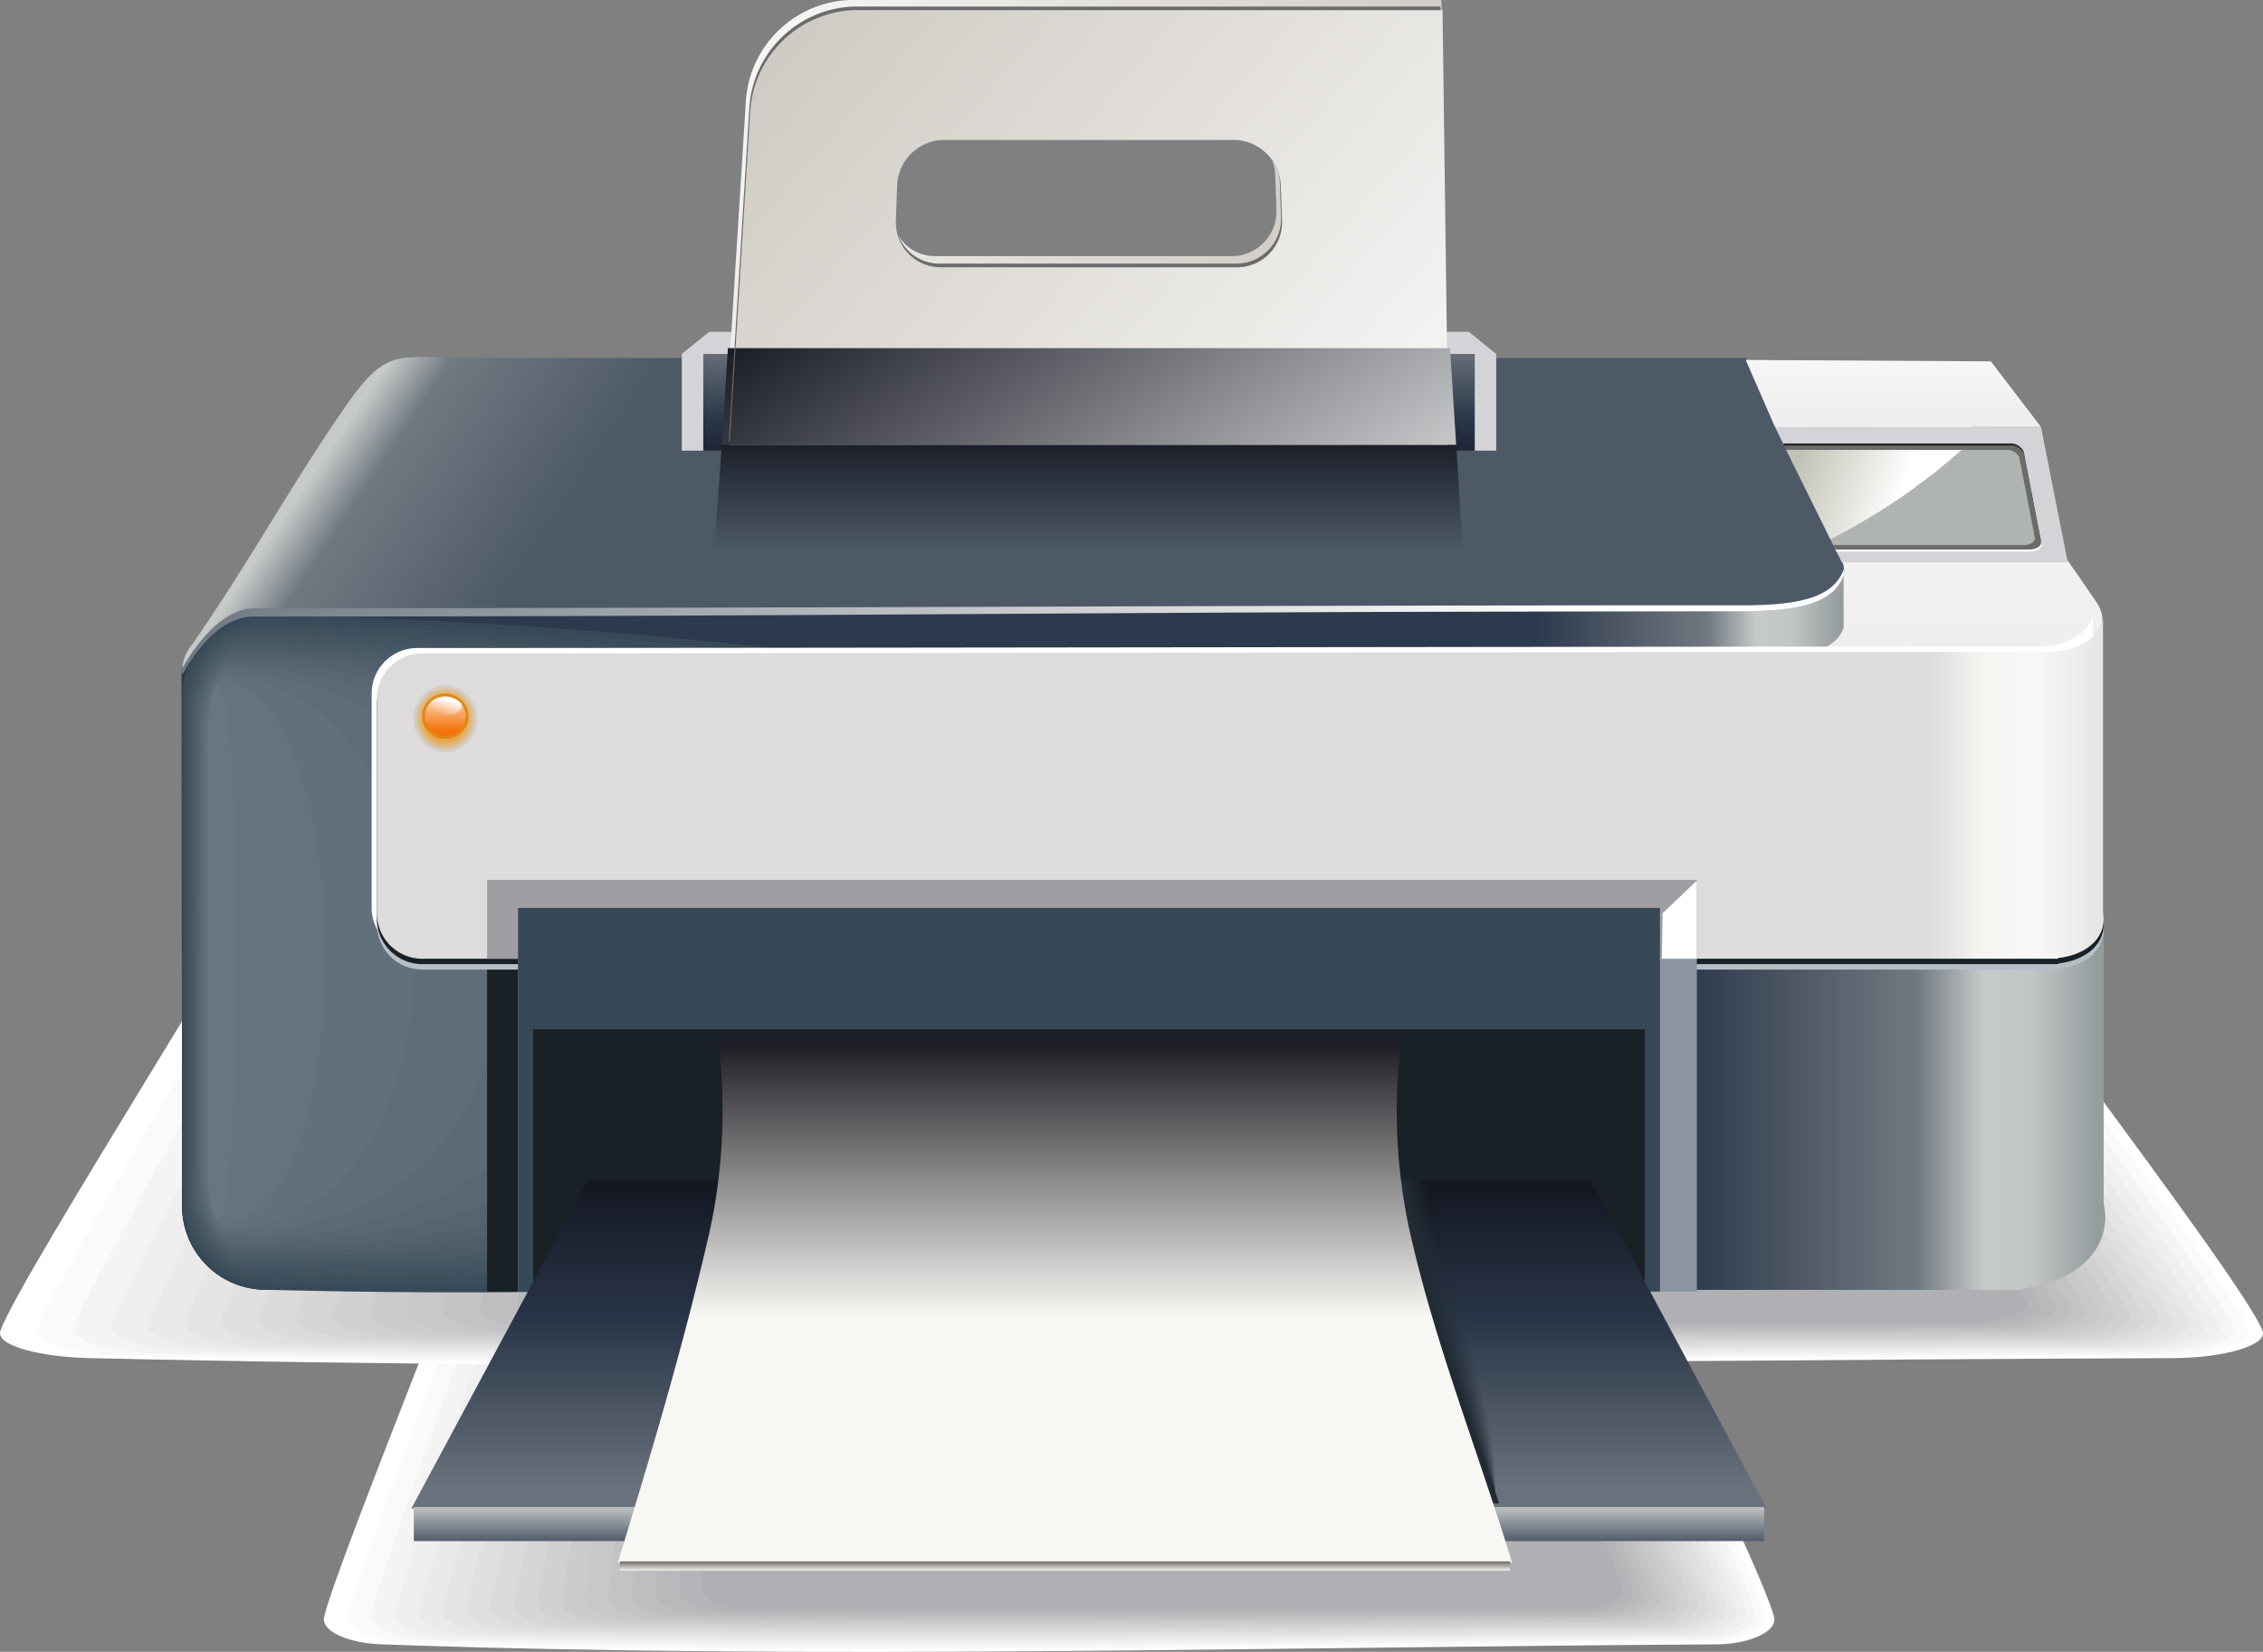 <svg id="Layer_1" data-name="Layer 1" xmlns="http://www.w3.org/2000/svg" xmlns:xlink="http://www.w3.org/1999/xlink" viewBox="0 0 156.844 114.484">
  <rect x="0" y="0" width="156.844" height="114.484" fill="#808080" stroke="none"/>
  <defs>
    <style>
      .cls-1, .cls-43 {
        fill: #fff;
      }

      .cls-1, .cls-10, .cls-100, .cls-11, .cls-12, .cls-13, .cls-14, .cls-15, .cls-16, .cls-17, .cls-18, .cls-19, .cls-2, .cls-20, .cls-21, .cls-22, .cls-23, .cls-24, .cls-25, .cls-26, .cls-27, .cls-28, .cls-29, .cls-3, .cls-30, .cls-31, .cls-32, .cls-33, .cls-34, .cls-35, .cls-36, .cls-37, .cls-38, .cls-39, .cls-4, .cls-40, .cls-41, .cls-44, .cls-47, .cls-49, .cls-5, .cls-50, .cls-51, .cls-52, .cls-53, .cls-54, .cls-55, .cls-56, .cls-57, .cls-58, .cls-59, .cls-6, .cls-60, .cls-61, .cls-62, .cls-63, .cls-64, .cls-65, .cls-66, .cls-68, .cls-7, .cls-70, .cls-71, .cls-72, .cls-73, .cls-74, .cls-75, .cls-8, .cls-9, .cls-93, .cls-94, .cls-95, .cls-96 {
        fill-rule: evenodd;
      }

      .cls-2 {
        fill: #fafafa;
      }

      .cls-3 {
        fill: #f5f4f4;
      }

      .cls-4 {
        fill: #f0efef;
      }

      .cls-5 {
        fill: #ebeaea;
      }

      .cls-6 {
        fill: #e5e5e5;
      }

      .cls-7 {
        fill: #e0e0e0;
      }

      .cls-8 {
        fill: #dbdbdb;
      }

      .cls-9 {
        fill: #d6d6d6;
      }

      .cls-10 {
        fill: #d1d1d2;
      }

      .cls-11 {
        fill: #cccccd;
      }

      .cls-12 {
        fill: #c8c7c9;
      }

      .cls-13 {
        fill: #c3c3c4;
      }

      .cls-14 {
        fill: #bebec0;
      }

      .cls-15 {
        fill: #b9b9bc;
      }

      .cls-16 {
        fill: #b4b5b8;
      }

      .cls-17 {
        fill: #b0b0b4;
      }

      .cls-18 {
        fill: url(#GradientFill_1);
      }

      .cls-19 {
        fill: url(#GradientFill_16);
      }

      .cls-20 {
        fill: url(#GradientFill_16-3);
      }

      .cls-21, .cls-45 {
        fill: #374957;
      }

      .cls-22 {
        fill: #3a4c59;
      }

      .cls-23 {
        fill: #3d4e5c;
      }

      .cls-24 {
        fill: #40515e;
      }

      .cls-25 {
        fill: #435361;
      }

      .cls-26 {
        fill: #455663;
      }

      .cls-27 {
        fill: #485966;
      }

      .cls-28 {
        fill: #4b5b68;
      }

      .cls-29 {
        fill: #4e5e6b;
      }

      .cls-30 {
        fill: #52616e;
      }

      .cls-31 {
        fill: #556470;
      }

      .cls-32 {
        fill: #586773;
      }

      .cls-33 {
        fill: #5b6a76;
      }

      .cls-34 {
        fill: #5f6d79;
      }

      .cls-35 {
        fill: #62707c;
      }

      .cls-36 {
        fill: #65737f;
      }

      .cls-37 {
        fill: #697682;
      }

      .cls-38 {
        fill: url(#GradientFill_17);
      }

      .cls-39, .cls-46 {
        fill: #192126;
      }

      .cls-40 {
        fill: #b7bec5;
      }

      .cls-41 {
        fill: url(#GradientFill_18);
      }

      .cls-42 {
        fill: #8b95a0;
      }

      .cls-44 {
        fill: #9f9ea3;
      }

      .cls-47 {
        fill: url(#GradientFill_5);
      }

      .cls-48 {
        fill: url(#GradientFill_19);
      }

      .cls-49 {
        fill: url(#GradientFill_5-2);
      }

      .cls-50 {
        fill: url(#linear-gradient);
      }

      .cls-51 {
        fill: url(#linear-gradient-2);
      }

      .cls-52 {
        fill: url(#linear-gradient-3);
      }

      .cls-53 {
        fill: url(#linear-gradient-4);
      }

      .cls-54 {
        fill: url(#linear-gradient-5);
      }

      .cls-55 {
        fill: url(#linear-gradient-6);
      }

      .cls-56 {
        fill: url(#linear-gradient-7);
      }

      .cls-57 {
        fill: url(#linear-gradient-8);
      }

      .cls-58 {
        fill: url(#linear-gradient-9);
      }

      .cls-59 {
        fill: url(#linear-gradient-10);
      }

      .cls-60 {
        fill: url(#linear-gradient-11);
      }

      .cls-61 {
        fill: url(#linear-gradient-12);
      }

      .cls-62 {
        fill: url(#linear-gradient-13);
      }

      .cls-63 {
        fill: url(#linear-gradient-14);
      }

      .cls-64 {
        fill: url(#linear-gradient-15);
      }

      .cls-65 {
        fill: #222b33;
      }

      .cls-66 {
        fill: url(#GradientFill_40);
      }

      .cls-67 {
        fill: url(#GradientFill_41);
      }

      .cls-68, .cls-76 {
        fill: #d4d3d7;
      }

      .cls-69 {
        fill: url(#GradientFill_5-3);
      }

      .cls-70 {
        fill: url(#GradientFill_6);
      }

      .cls-71 {
        fill: url(#GradientFill_6-2);
      }

      .cls-72 {
        fill: url(#GradientFill_42);
      }

      .cls-73 {
        fill: #6b6b6b;
      }

      .cls-74 {
        fill: url(#GradientFill_43);
      }

      .cls-75 {
        fill: url(#GradientFill_1-2);
      }

      .cls-77 {
        fill: #d5d0cd;
      }

      .cls-78 {
        fill: #d6cdc3;
      }

      .cls-79 {
        fill: #d7cab9;
      }

      .cls-80 {
        fill: #d8c8b0;
      }

      .cls-81 {
        fill: #d9c5a6;
      }

      .cls-82 {
        fill: #dac29d;
      }

      .cls-83 {
        fill: #dcbf93;
      }

      .cls-84 {
        fill: #ddbc8a;
      }

      .cls-85 {
        fill: #deb981;
      }

      .cls-86 {
        fill: #e0b778;
      }

      .cls-87 {
        fill: #e1b46f;
      }

      .cls-88 {
        fill: #e2b166;
      }

      .cls-89 {
        fill: #e3ae5d;
      }

      .cls-90 {
        fill: #e4ab54;
      }

      .cls-91 {
        fill: #e6a84b;
      }

      .cls-92 {
        fill: #e7a543;
      }

      .cls-93 {
        fill: #212324;
      }

      .cls-94 {
        fill: #6a6c6a;
      }

      .cls-95 {
        fill: #b0b4b1;
      }

      .cls-96 {
        fill: url(#GradientFill_13);
      }

      .cls-97 {
        fill: #df8613;
      }

      .cls-98 {
        fill: url(#GradientFill_44);
      }

      .cls-99 {
        fill: url(#GradientFill_44-2);
      }

      .cls-100 {
        fill: url(#GradientFill_45);
      }
    </style>
    <linearGradient id="GradientFill_1" data-name="GradientFill 1" x1="79.466" y1="46.355" x2="79.466" y2="13.747" gradientUnits="userSpaceOnUse">
      <stop offset="0" stop-color="#efedee"/>
      <stop offset="1" stop-color="#fff"/>
    </linearGradient>
    <linearGradient id="GradientFill_16" data-name="GradientFill 16" x1="116.961" y1="66.084" x2="145.417" y2="66.084" gradientUnits="userSpaceOnUse">
      <stop offset="0" stop-color="#2d3a4d"/>
      <stop offset="0.56" stop-color="#717881"/>
      <stop offset="0.72" stop-color="#c6cbc9"/>
      <stop offset="0.84" stop-color="#c1c5c4"/>
      <stop offset="1" stop-color="#949c9e"/>
    </linearGradient>
    <linearGradient id="GradientFill_16-3" x1="106.668" y1="53.731" x2="127.575" y2="53.731" xlink:href="#GradientFill_16"/>
    <linearGradient id="GradientFill_17" data-name="GradientFill 17" x1="47.782" y1="22.935" x2="29.245" y2="10.432" gradientUnits="userSpaceOnUse">
      <stop offset="0" stop-color="#4d5967"/>
      <stop offset="0.56" stop-color="#717881"/>
      <stop offset="0.72" stop-color="#c6cbc9"/>
      <stop offset="0.84" stop-color="#c1c5c4"/>
      <stop offset="1" stop-color="#949c9e"/>
    </linearGradient>
    <linearGradient id="GradientFill_18" data-name="GradientFill 18" x1="147.922" y1="54.696" x2="129.877" y2="54.696" gradientUnits="userSpaceOnUse">
      <stop offset="0" stop-color="#dddbdb"/>
      <stop offset="0.37" stop-color="#faf8f6"/>
      <stop offset="0.59" stop-color="#f5f4f1"/>
      <stop offset="0.79" stop-color="#dddbdb"/>
      <stop offset="1" stop-color="#dddbdb"/>
    </linearGradient>
    <linearGradient id="GradientFill_5" data-name="GradientFill 5" x1="75.477" y1="103.078" x2="75.477" y2="81.479" gradientUnits="userSpaceOnUse">
      <stop offset="0" stop-color="#69727c"/>
      <stop offset="0.55" stop-color="#283447"/>
      <stop offset="1" stop-color="#13151f"/>
    </linearGradient>
    <linearGradient id="GradientFill_19" data-name="GradientFill 19" x1="75.477" y1="107.607" x2="75.477" y2="104.28" gradientUnits="userSpaceOnUse">
      <stop offset="0" stop-color="#2d3a4d"/>
      <stop offset="1" stop-color="#c6c9c8"/>
    </linearGradient>
    <linearGradient id="GradientFill_5-2" x1="74.818" y1="102.767" x2="74.818" y2="81.993" xlink:href="#GradientFill_5"/>
    <linearGradient id="linear-gradient" x1="74.751" y1="102.767" x2="74.751" y2="81.993" gradientUnits="userSpaceOnUse">
      <stop offset="0" stop-color="#646c76"/>
      <stop offset="0.55" stop-color="#283446"/>
      <stop offset="1" stop-color="#141720"/>
    </linearGradient>
    <linearGradient id="linear-gradient-2" x1="74.689" y1="102.767" x2="74.689" y2="81.993" gradientUnits="userSpaceOnUse">
      <stop offset="0" stop-color="#5e6771"/>
      <stop offset="0.55" stop-color="#283445"/>
      <stop offset="1" stop-color="#151821"/>
    </linearGradient>
    <linearGradient id="linear-gradient-3" x1="74.633" y1="102.767" x2="74.633" y2="81.993" gradientUnits="userSpaceOnUse">
      <stop offset="0" stop-color="#59626c"/>
      <stop offset="0.55" stop-color="#283444"/>
      <stop offset="1" stop-color="#161922"/>
    </linearGradient>
    <linearGradient id="linear-gradient-4" x1="74.583" y1="102.767" x2="74.583" y2="81.993" gradientUnits="userSpaceOnUse">
      <stop offset="0" stop-color="#545d67"/>
      <stop offset="0.55" stop-color="#283443"/>
      <stop offset="1" stop-color="#171b24"/>
    </linearGradient>
    <linearGradient id="linear-gradient-5" x1="74.539" y1="102.767" x2="74.539" y2="81.993" gradientUnits="userSpaceOnUse">
      <stop offset="0" stop-color="#4f5862"/>
      <stop offset="0.55" stop-color="#283342"/>
      <stop offset="1" stop-color="#181c25"/>
    </linearGradient>
    <linearGradient id="linear-gradient-6" x1="74.497" y1="102.767" x2="74.497" y2="81.993" gradientUnits="userSpaceOnUse">
      <stop offset="0" stop-color="#4a535d"/>
      <stop offset="0.55" stop-color="#273341"/>
      <stop offset="1" stop-color="#191d26"/>
    </linearGradient>
    <linearGradient id="linear-gradient-7" x1="74.454" y1="102.767" x2="74.454" y2="81.993" gradientUnits="userSpaceOnUse">
      <stop offset="0" stop-color="#454f58"/>
      <stop offset="0.55" stop-color="#273240"/>
      <stop offset="1" stop-color="#1a1f27"/>
    </linearGradient>
    <linearGradient id="linear-gradient-8" x1="74.411" y1="102.767" x2="74.411" y2="81.993" gradientUnits="userSpaceOnUse">
      <stop offset="0" stop-color="#414a54"/>
      <stop offset="0.55" stop-color="#26323f"/>
      <stop offset="1" stop-color="#1b2029"/>
    </linearGradient>
    <linearGradient id="linear-gradient-9" x1="74.368" y1="102.767" x2="74.368" y2="81.993" gradientUnits="userSpaceOnUse">
      <stop offset="0" stop-color="#3c464f"/>
      <stop offset="0.55" stop-color="#26313d"/>
      <stop offset="1" stop-color="#1c212a"/>
    </linearGradient>
    <linearGradient id="linear-gradient-10" x1="74.325" y1="102.767" x2="74.325" y2="81.993" gradientUnits="userSpaceOnUse">
      <stop offset="0" stop-color="#38424b"/>
      <stop offset="0.55" stop-color="#26303c"/>
      <stop offset="1" stop-color="#1c232b"/>
    </linearGradient>
    <linearGradient id="linear-gradient-11" x1="74.282" y1="102.767" x2="74.282" y2="81.993" gradientUnits="userSpaceOnUse">
      <stop offset="0" stop-color="#343e47"/>
      <stop offset="0.55" stop-color="#25303a"/>
      <stop offset="1" stop-color="#1d242c"/>
    </linearGradient>
    <linearGradient id="linear-gradient-12" x1="74.24" y1="102.767" x2="74.24" y2="81.993" gradientUnits="userSpaceOnUse">
      <stop offset="0" stop-color="#303a42"/>
      <stop offset="0.55" stop-color="#252f39"/>
      <stop offset="1" stop-color="#1e262e"/>
    </linearGradient>
    <linearGradient id="linear-gradient-13" x1="74.197" y1="102.767" x2="74.197" y2="81.993" gradientUnits="userSpaceOnUse">
      <stop offset="0" stop-color="#2c363e"/>
      <stop offset="0.55" stop-color="#242e38"/>
      <stop offset="1" stop-color="#1f272f"/>
    </linearGradient>
    <linearGradient id="linear-gradient-14" x1="74.154" y1="102.767" x2="74.154" y2="81.993" gradientUnits="userSpaceOnUse">
      <stop offset="0" stop-color="#29323a"/>
      <stop offset="0.55" stop-color="#232d36"/>
      <stop offset="1" stop-color="#202830"/>
    </linearGradient>
    <linearGradient id="linear-gradient-15" x1="74.111" y1="102.767" x2="74.111" y2="81.993" gradientUnits="userSpaceOnUse">
      <stop offset="0" stop-color="#252f37"/>
      <stop offset="0.55" stop-color="#232c34"/>
      <stop offset="1" stop-color="#212a32"/>
    </linearGradient>
    <linearGradient id="GradientFill_40" data-name="GradientFill 40" x1="73.809" y1="97.59" x2="73.809" y2="72.448" gradientUnits="userSpaceOnUse">
      <stop offset="0" stop-color="#f7f7f3"/>
      <stop offset="0.25" stop-color="#f7f7f3"/>
      <stop offset="0.83" stop-color="#535155"/>
      <stop offset="1" stop-color="#1e1f26"/>
    </linearGradient>
    <linearGradient id="GradientFill_41" data-name="GradientFill 41" x1="73.809" y1="108.896" x2="73.809" y2="108.215" gradientUnits="userSpaceOnUse">
      <stop offset="0" stop-color="#f7f7f3"/>
      <stop offset="1" stop-color="#6e6968"/>
    </linearGradient>
    <linearGradient id="GradientFill_5-3" x1="75.477" y1="24.114" x2="75.477" y2="33.508" xlink:href="#GradientFill_5"/>
    <linearGradient id="GradientFill_6" data-name="GradientFill 6" x1="55.496" y1="-1.421" x2="103.884" y2="40.642" gradientUnits="userSpaceOnUse">
      <stop offset="0" stop-color="#cec9c2"/>
      <stop offset="1" stop-color="#fff"/>
    </linearGradient>
    <linearGradient id="GradientFill_6-2" x1="90.282" y1="23.451" x2="44.522" y2="-1.915" xlink:href="#GradientFill_6"/>
    <linearGradient id="GradientFill_42" data-name="GradientFill 42" x1="64.645" y1="12.319" x2="91.777" y2="51.068" gradientUnits="userSpaceOnUse">
      <stop offset="0" stop-color="#13151f"/>
      <stop offset="1" stop-color="#fff"/>
    </linearGradient>
    <linearGradient id="GradientFill_43" data-name="GradientFill 43" x1="10.527" y1="43.074" x2="108.759" y2="43.074" gradientUnits="userSpaceOnUse">
      <stop offset="0" stop-color="#6c757e"/>
      <stop offset="1" stop-color="#fff"/>
    </linearGradient>
    <linearGradient id="GradientFill_1-2" x1="131.225" y1="28.659" x2="131.225" y2="22.044" xlink:href="#GradientFill_1"/>
    <linearGradient id="GradientFill_13" data-name="GradientFill 13" x1="124.586" y1="31.928" x2="131.796" y2="34.411" gradientUnits="userSpaceOnUse">
      <stop offset="0" stop-color="#c1c2b5"/>
      <stop offset="1" stop-color="#fff"/>
    </linearGradient>
    <linearGradient id="GradientFill_44" data-name="GradientFill 44" x1="30.839" y1="50.641" x2="30.896" y2="47.411" gradientUnits="userSpaceOnUse">
      <stop offset="0" stop-color="#f5730c"/>
      <stop offset="1" stop-color="#fff"/>
    </linearGradient>
    <linearGradient id="GradientFill_44-2" x1="30.494" y1="50.222" x2="30.991" y2="48.488" xlink:href="#GradientFill_44"/>
    <linearGradient id="GradientFill_45" data-name="GradientFill 45" x1="75.428" y1="38.161" x2="75.428" y2="29.515" gradientUnits="userSpaceOnUse">
      <stop offset="0" stop-color="#4d5967"/>
      <stop offset="1" stop-color="#13151f"/>
    </linearGradient>
  </defs>
  <title>0e9deb00-0638-45ab-a991-db3519fea541</title>
  <g>
    <g>
      <path class="cls-1" d="M39.973,73.865c29.078,0,34.109.9,63.187,0.9,2.17,0,3.688.864,3.944,1.9,0.937,3.778,14.915,31.618,15.852,35.4,0.256,1.037-1.776,1.888-3.944,1.9-31.371.187-62.519,1.079-92.6,0-2.163-.078-4.178-0.862-3.944-1.9,0.852-3.778,12.707-32.515,13.558-36.293C36.263,74.727,37.8,73.865,39.973,73.865Z"/>
      <path class="cls-2" d="M40.71,74.473c27.261,0,35.062,1.077,62.322,1.077,2.142,0.008,3.643.853,3.9,1.878,0.878,3.542,14.483,30.966,15.371,34.505,0.257,1.025-1.754,1.866-3.9,1.878-29.41.175-62.2,1.011-90.4,0-2.137-.073-4.126-0.851-3.9-1.878,0.8-3.542,11.907-32.04,12.705-35.582C37.034,75.324,38.569,74.465,40.71,74.473Z"/>
      <path class="cls-3" d="M41.447,75.082c25.443,0,36.015,1.256,61.457,1.256,2.114,0.017,3.6.843,3.847,1.854,0.82,3.306,14.05,30.313,14.891,33.614,0.258,1.012-1.732,1.843-3.847,1.854-27.45.163-61.882,0.944-88.2,0-2.11-.068-4.075-0.841-3.847-1.854C26.494,108.5,36.856,80.242,37.6,76.936,37.805,75.922,39.334,75.066,41.447,75.082Z"/>
      <path class="cls-4" d="M42.185,75.69c23.626,0,36.967,1.436,60.593,1.436,2.086,0.025,3.552.832,3.8,1.831,0.761,3.07,13.62,29.661,14.411,32.723,0.258,1-1.71,1.82-3.8,1.831-25.489.152-61.561,0.81-86,0-2.084-.069-4.024-0.83-3.8-1.831,0.692-3.07,10.307-31.089,11-34.159C38.576,76.52,40.1,75.666,42.185,75.69Z"/>
      <path class="cls-5" d="M42.922,76.3c21.809,0,37.92,1.615,59.728,1.615,2.058,0.033,3.507.821,3.75,1.807,0.7,2.834,13.19,29.008,13.93,31.832,0.259,0.987-1.688,1.8-3.75,1.807-23.528.14-61.242,0.725-83.8,0-2.058-.066-3.972-0.82-3.75-1.807,0.639-2.834,9.507-30.614,10.145-33.447C39.347,77.117,40.864,76.266,42.922,76.3Z"/>
      <path class="cls-6" d="M43.659,76.907c19.991,0,38.872,1.795,58.863,1.795,2.03,0.041,3.461.811,3.7,1.784,0.644,2.6,12.762,28.355,13.45,30.941,0.259,0.975-1.667,1.775-3.7,1.784-21.568.128-60.923,0.644-81.6,0-2.031-.063-3.921-0.809-3.7-1.784,0.586-2.6,8.707-30.138,9.292-32.736C40.118,77.715,41.629,76.867,43.659,76.907Z"/>
      <path class="cls-7" d="M44.4,77.516c18.174,0,39.825,1.975,58,1.975,2,0.05,3.416.8,3.653,1.761,0.586,2.361,12.336,27.7,12.97,30.05,0.26,0.962-1.645,1.753-3.654,1.761-19.607.117-60.6,0.566-79.406,0-2-.06-3.87-0.8-3.653-1.761,0.532-2.361,7.907-29.663,8.439-32.024C40.889,78.312,42.394,77.467,44.4,77.516Z"/>
      <path class="cls-8" d="M45.134,78.124c16.356,0,40.777,2.154,57.134,2.154,1.975,0.058,3.371.79,3.6,1.737,0.527,2.125,11.911,27.047,12.489,29.159,0.26,0.95-1.623,1.73-3.605,1.737-17.646.1-60.285,0.491-77.208,0-1.978-.057-3.818-0.788-3.6-1.737,0.479-2.125,7.107-29.188,7.585-31.313C41.66,78.91,43.16,78.067,45.134,78.124Z"/>
      <path class="cls-9" d="M45.871,78.733c14.539,0,41.73,2.334,56.269,2.334,1.947,0.066,3.325.779,3.556,1.714,0.468,1.889,11.487,26.393,12.009,28.268,0.261,0.938-1.6,1.707-3.557,1.714-15.686.093-59.967,0.42-75.009,0-1.952-.054-3.767-0.778-3.556-1.714,0.426-1.889,6.306-28.712,6.732-30.6C42.431,79.507,43.925,78.668,45.871,78.733Z"/>
      <path class="cls-10" d="M46.609,79.341c12.722,0,42.683,2.513,55.4,2.513,1.919,0.074,3.28.769,3.508,1.69,0.41,1.653,11.066,25.738,11.529,27.377,0.261,0.925-1.579,1.685-3.508,1.69-13.725.082-59.649,0.353-72.811,0-1.926-.052-3.715-0.767-3.507-1.69,0.373-1.653,5.506-28.237,5.879-29.89C43.2,80.1,44.69,79.268,46.609,79.341Z"/>
      <path class="cls-11" d="M47.346,79.95c10.9,0,43.635,2.693,54.539,2.693,1.891,0.083,3.234.758,3.459,1.667,0.351,1.417,10.646,25.083,11.048,26.486,0.262,0.913-1.557,1.662-3.46,1.667-11.764.07-59.33,0.289-70.613,0-1.9-.049-3.664-0.756-3.459-1.667,0.319-1.417,4.706-27.762,5.025-29.178C43.973,80.7,45.455,79.868,47.346,79.95Z"/>
      <path class="cls-12" d="M48.084,80.558c9.087,0,44.588,2.872,53.674,2.872,1.863,0.091,3.189.748,3.411,1.644,0.293,1.181,10.228,24.427,10.568,25.595,0.263,0.9-1.536,1.64-3.411,1.644-9.8.058-59.012,0.23-68.414,0-1.873-.046-3.613-0.746-3.41-1.644,0.266-1.181,3.906-27.286,4.172-28.467C44.744,81.3,46.22,80.469,48.084,80.558Z"/>
      <path class="cls-13" d="M48.821,81.167c7.27,0,45.54,3.052,52.81,3.052,1.835,0.1,3.144.737,3.362,1.62,0.234,0.945,9.811,23.77,10.088,24.7,0.263,0.889-1.514,1.617-3.363,1.62-7.843.047-58.694,0.175-66.216,0-1.847-.043-3.561-0.735-3.362-1.62,0.213-.945,3.106-26.811,3.319-27.755C45.515,81.9,46.985,81.069,48.821,81.167Z"/>
      <path class="cls-14" d="M49.558,81.775c5.452,0,46.493,3.232,51.945,3.232,1.807,0.107,3.1.726,3.314,1.6,0.176,0.708,9.4,23.114,9.607,23.813,0.264,0.877-1.492,1.594-3.314,1.6-5.882.035-58.376,0.124-64.018,0-1.821-.04-3.51-0.725-3.313-1.6,0.16-.708,2.306-26.336,2.466-27.044C46.286,82.5,47.751,81.669,49.558,81.775Z"/>
      <path class="cls-15" d="M50.3,82.384c3.635,0,47.446,3.411,51.08,3.411,1.779,0.116,3.053.716,3.265,1.573,0.117,0.472,8.985,22.456,9.127,22.921,0.264,0.865-1.47,1.572-3.266,1.573-3.921.023-58.058,0.078-61.819,0-1.794-.037-3.458-0.714-3.265-1.573,0.106-.472,1.506-25.86,1.612-26.332C47.057,83.093,48.516,82.27,50.3,82.384Z"/>
      <path class="cls-16" d="M51.033,82.992c1.817,0,48.4,3.591,50.215,3.591,1.751,0.124,3.007.705,3.217,1.55,0.059,0.236,8.574,21.8,8.647,22.03,0.265,0.853-1.448,1.549-3.218,1.55-1.961.012-57.74,0.036-59.621,0-1.768-.034-3.407-0.7-3.216-1.55,0.053-.236.706-25.385,0.759-25.621C47.828,83.69,49.281,82.87,51.033,82.992Z"/>
      <path class="cls-17" d="M51.77,83.6l49.351,3.77c1.723,0.132,2.962.695,3.169,1.526l8.166,21.139c0.318,0.822-1.426,1.527-3.169,1.527H51.864c-1.742,0-3.356-.693-3.168-1.527L48.6,85.128C48.6,84.288,50.046,83.47,51.77,83.6Z"/>
    </g>
    <g>
      <path class="cls-1" d="M27.338,54.027c45.368,0,53.219.9,98.587,0.9,3.385,0,5.754.864,6.154,1.9,1.461,3.78,23.27,31.618,24.732,35.4,0.4,1.037-2.771,1.888-6.154,1.9-48.947.185-97.545,1.079-144.473,0-3.375-.078-6.519-0.862-6.155-1.9,1.329-3.78,19.828-32.515,21.155-36.3C21.549,54.889,23.953,54.027,27.338,54.027Z"/>
      <path class="cls-2" d="M28.488,54.636c42.532,0,54.705,1.077,97.238,1.077,3.342,0.008,5.683.853,6.078,1.876,1.37,3.544,22.6,30.969,23.982,34.507,0.4,1.026-2.737,1.866-6.078,1.878-45.888.173-97.048,1.011-141.043,0C5.331,93.9,2.226,93.122,2.586,92.1c1.246-3.544,18.579-32.04,19.824-35.583C22.752,55.487,25.146,54.628,28.488,54.636Z"/>
      <path class="cls-3" d="M29.638,55.244c39.7,0,56.192,1.256,95.889,1.256,3.3,0.016,5.612.843,6,1.853,1.279,3.307,21.924,30.32,23.233,33.615,0.4,1.014-2.7,1.843-6,1.854-42.829.162-96.551,0.944-137.613,0-3.293-.068-6.359-0.841-6-1.854C6.306,88.661,22.475,60.4,23.636,57.1,23.955,56.084,26.34,55.228,29.638,55.244Z"/>
      <path class="cls-4" d="M30.789,55.853c36.861,0,57.678,1.436,94.539,1.436,3.255,0.024,5.542.832,5.927,1.83,1.187,3.071,21.253,29.67,22.484,32.724,0.4,1-2.669,1.82-5.927,1.831-39.769.15-96.054,0.876-134.183,0-3.252-.064-6.279-0.83-5.928-1.831,1.08-3.071,16.082-31.089,17.161-34.16C25.158,56.682,27.534,55.828,30.789,55.853Z"/>
      <path class="cls-5" d="M31.939,56.461c34.026,0,59.164,1.615,93.19,1.615,3.211,0.033,5.471.821,5.851,1.806,1.1,2.835,20.585,29.019,21.734,31.833,0.405,0.992-2.634,1.8-5.851,1.807-36.71.139-95.556,0.726-130.753,0-3.211-.066-6.2-0.819-5.852-1.807,1-2.835,14.834-30.613,15.83-33.448C26.361,57.28,28.728,56.428,31.939,56.461Z"/>
      <path class="cls-6" d="M33.09,57.07c31.19,0,60.651,1.795,91.841,1.795,3.168,0.041,5.4.811,5.776,1.783,1,2.6,19.918,28.368,20.985,30.942,0.407,0.981-2.6,1.775-5.775,1.784-33.651.127-95.058,0.644-127.324,0-3.17-.063-6.119-0.809-5.776-1.784,0.914-2.6,13.586-30.138,14.5-32.737C27.564,57.877,29.922,57.029,33.09,57.07Z"/>
      <path class="cls-7" d="M34.24,57.678c28.355,0,62.137,1.975,90.492,1.975,3.124,0.049,5.329.8,5.7,1.76,0.913,2.362,19.253,27.716,20.235,30.05,0.408,0.97-2.566,1.753-5.7,1.761-30.592.116-94.561,0.566-123.894,0-3.129-.06-6.039-0.8-5.7-1.761C16.2,89.1,27.71,61.8,28.54,59.438,28.767,58.475,31.116,57.629,34.24,57.678Z"/>
      <path class="cls-8" d="M35.391,58.287c25.519,0,63.623,2.154,89.142,2.154,3.081,0.057,5.259.79,5.624,1.736,0.822,2.126,18.591,27.063,19.486,29.159,0.409,0.959-2.532,1.73-5.624,1.737-27.533.1-94.064,0.491-120.464,0-3.088-.057-5.958-0.788-5.625-1.737,0.748-2.126,11.089-29.187,11.836-31.313C29.97,59.072,32.31,58.229,35.391,58.287Z"/>
      <path class="cls-9" d="M36.541,58.9c22.684,0,65.109,2.334,87.793,2.334,3.038,0.065,5.188.779,5.549,1.713,0.731,1.89,17.931,26.409,18.737,28.268,0.411,0.948-2.5,1.707-5.548,1.714-24.474.092-93.567,0.42-117.034,0-3.047-.055-5.878-0.777-5.549-1.714,0.664-1.89,9.841-28.712,10.5-30.6C31.173,59.67,33.5,58.829,36.541,58.9Z"/>
      <path class="cls-10" d="M37.691,59.5c19.848,0,66.6,2.513,86.444,2.513,2.994,0.073,5.117.769,5.473,1.69,0.639,1.654,17.273,25.754,17.987,27.377,0.412,0.937-2.464,1.685-5.473,1.69-21.414.081-93.07,0.353-113.6,0-3.006-.052-5.8-0.766-5.474-1.69,0.581-1.654,8.592-28.236,9.173-29.89C32.376,60.267,34.7,59.43,37.691,59.5Z"/>
      <path class="cls-11" d="M38.842,60.112c17.013,0,68.082,2.693,85.095,2.693,2.951,0.082,5.047.758,5.4,1.666,0.548,1.417,16.618,25.1,17.238,26.485,0.414,0.926-2.43,1.662-5.4,1.667-18.355.069-92.574,0.289-110.174,0-2.965-.049-5.718-0.756-5.4-1.667,0.5-1.417,7.344-27.761,7.842-29.178C33.579,60.865,35.891,60.03,38.842,60.112Z"/>
      <path class="cls-12" d="M39.992,60.721c14.177,0,69.568,2.872,83.745,2.872,2.907,0.09,4.976.747,5.322,1.643,0.457,1.181,15.966,24.441,16.489,25.594,0.415,0.916-2.4,1.64-5.321,1.644-15.3.058-92.077,0.23-106.744,0-2.924-.046-5.638-0.745-5.322-1.644,0.415-1.181,6.1-27.285,6.51-28.466C34.782,61.463,37.085,60.63,39.992,60.721Z"/>
      <path class="cls-13" d="M41.143,61.329c11.342,0,71.054,3.052,82.4,3.052,2.864,0.1,4.905.737,5.246,1.62,0.365,0.945,15.315,23.782,15.739,24.7,0.417,0.905-2.362,1.617-5.246,1.62-12.237.046-91.58,0.175-103.314,0-2.883-.043-5.558-0.734-5.247-1.62,0.332-.945,4.847-26.81,5.179-27.755C35.985,62.06,38.279,61.23,41.143,61.329Z"/>
      <path class="cls-14" d="M42.293,61.938c8.506,0,72.541,3.232,81.047,3.232,2.82,0.106,4.834.726,5.17,1.6,0.274,0.709,14.668,23.123,14.99,23.812,0.418,0.895-2.328,1.594-5.17,1.6-9.178.035-91.084,0.124-99.884,0-2.842-.04-5.478-0.724-5.171-1.6,0.249-.709,3.6-26.334,3.847-27.043C37.188,62.658,39.473,61.831,42.293,61.938Z"/>
      <path class="cls-15" d="M43.444,62.547c5.671,0,74.027,3.411,79.7,3.411,2.777,0.114,4.764.716,5.095,1.573,0.183,0.472,14.023,22.463,14.24,22.92,0.42,0.884-2.293,1.572-5.094,1.573-6.118.023-90.587,0.078-96.454,0-2.8-.037-5.4-0.713-5.1-1.573,0.166-.472,2.35-25.859,2.516-26.331C38.39,63.255,40.667,62.431,43.444,62.547Z"/>
      <path class="cls-16" d="M44.594,63.155c2.835,0,75.513,3.591,78.349,3.591,2.733,0.122,4.693.705,5.019,1.55,0.091,0.236,13.381,21.8,13.491,22.029,0.422,0.874-2.259,1.549-5.019,1.55-3.059.012-90.091,0.036-93.024,0-2.759-.034-5.317-0.7-5.02-1.55,0.083-.236,1.1-25.383,1.185-25.62C39.593,63.853,41.861,63.031,44.594,63.155Z"/>
      <path class="cls-17" d="M45.744,63.764l77,3.77c2.69,0.131,4.622.695,4.943,1.526L140.429,90.2c0.5,0.824-2.225,1.527-4.943,1.527H45.891c-2.719,0-5.237-.692-4.944-1.527L40.8,65.29C40.8,64.45,43.054,63.631,45.744,63.764Z"/>
    </g>
    <path class="cls-18" d="M17.291,50.953L141.651,45.6c2.95,0,4.92-1.979,3.678-3.821-3.227-4.79-6.473-8.979-9.621-13.65H33.081c-4.762,0-5.582-.816-8.333,3.118-3.7,5.29-7.427,10.56-11.135,15.889C12.344,48.954,14.341,50.953,17.291,50.953Z"/>
    <path class="cls-19" d="M138.669,89.387H140.1V89.306c4.013-.468,6.309-2.911,5.7-5.854V42.78c-0.531,2.384-3.192,2.891-7.129,2.891-40.124,0-80.227.2-120.339,0.2A5.788,5.788,0,0,0,12.622,51.7V83.552a5.789,5.789,0,0,0,5.708,5.835H138.669Z"/>
    <path class="cls-19" d="M138.669,89.387H140.1V89.306c4.013-.468,6.309-2.911,5.7-5.854V42.78c-0.531,2.384-3.192,2.891-7.129,2.891-40.124,0-80.227.2-120.339,0.2A5.788,5.788,0,0,0,12.622,51.7V83.552a5.789,5.789,0,0,0,5.708,5.835H138.669Z"/>
    <path class="cls-20" d="M127.777,43.485v-3.9c-1,1.536-3.713,2.773-7.047,2.773-40.371,0-62.714.2-103.073,0.2-2.158,0-4.07,1.906-5.052,3.7a4.139,4.139,0,0,0-.02.492c0,15.841.037,35.793,0.037,4.948A5.788,5.788,0,0,1,18.33,45.87c34.491,0,68.975-.148,103.47-0.188C123.7,45.681,127.164,45.483,127.777,43.485Z"/>
    <g>
      <path class="cls-21" d="M18.33,89.387a5.845,5.845,0,0,1-5.708-5.835V48.417a5.738,5.738,0,0,1,5.708-5.834C143.361,45.842,150.492,92.861,18.33,89.387Z"/>
      <path class="cls-22" d="M18.127,89.08a5.654,5.654,0,0,1-5.394-5.759V48.647a5.554,5.554,0,0,1,5.394-5.757C135.453,45.944,142.138,92.337,18.127,89.08Z"/>
      <path class="cls-23" d="M17.925,88.774a5.471,5.471,0,0,1-5.08-5.682V48.877c0-3.124,2.287-5.752,5.08-5.681C127.545,46.047,133.785,91.814,17.925,88.774Z"/>
      <path class="cls-24" d="M17.723,88.467c-2.62-.067-4.767-2.523-4.767-5.606V49.107c0-3.082,2.146-5.671,4.767-5.6C119.637,46.149,125.431,91.29,17.723,88.467Z"/>
      <path class="cls-25" d="M17.521,88.161c-2.448-.062-4.453-2.489-4.453-5.529V49.337c0-3.04,2-5.589,4.453-5.529C111.73,46.252,117.078,90.766,17.521,88.161Z"/>
      <path class="cls-26" d="M17.319,87.854C15.043,87.8,13.179,85.4,13.179,82.4V49.567c0-3,1.863-5.508,4.139-5.452C103.822,46.354,108.724,90.243,17.319,87.854Z"/>
      <path class="cls-27" d="M17.116,87.548c-2.1-.052-3.825-2.42-3.825-5.376V49.8c0-2.956,1.722-5.426,3.825-5.376C95.914,46.457,100.37,89.719,17.116,87.548Z"/>
      <path class="cls-28" d="M16.914,87.241c-1.93-.047-3.512-2.386-3.512-5.3V50.028c0-2.914,1.581-5.345,3.512-5.3C88.006,46.56,92.017,89.2,16.914,87.241Z"/>
      <path class="cls-29" d="M16.712,86.935c-1.758-.041-3.2-2.351-3.2-5.223V50.258c0-2.872,1.44-5.263,3.2-5.223C80.1,46.662,83.663,88.672,16.712,86.935Z"/>
      <path class="cls-30" d="M16.51,86.628c-1.585-.036-2.884-2.317-2.884-5.147V50.488c0-2.83,1.3-5.182,2.884-5.147C72.19,46.765,75.31,88.148,16.51,86.628Z"/>
      <path class="cls-31" d="M16.307,86.321c-1.413-.031-2.57-2.282-2.57-5.07V50.718c0-2.788,1.157-5.1,2.57-5.071C64.282,46.867,66.956,87.624,16.307,86.321Z"/>
      <path class="cls-32" d="M16.105,86.015c-1.24-.029-2.256-2.248-2.256-4.994V50.948c0-2.746,1.016-5.019,2.256-4.995C56.375,46.97,58.6,87,16.105,86.015Z"/>
      <path class="cls-33" d="M15.9,85.708c-1.068-.024-1.943-2.214-1.943-4.918V51.179c0-2.7.875-4.937,1.943-4.918C48.467,47.073,50.251,86.475,15.9,85.708Z"/>
      <path class="cls-34" d="M15.7,85.4c-0.9-.019-1.629-2.179-1.629-4.841V51.409c0-2.663.733-4.856,1.629-4.842C40.559,47.175,41.9,85.954,15.7,85.4Z"/>
      <path class="cls-35" d="M15.5,85.1c-0.723-.014-1.315-2.145-1.315-4.765V51.639c0-2.621.592-4.775,1.315-4.766C32.651,47.278,33.544,85.441,15.5,85.1Z"/>
      <path class="cls-36" d="M15.3,84.789c-0.55-.009-1-2.111-1-4.688V51.869c0-2.579.451-4.693,1-4.69C24.743,47.38,25.189,84.944,15.3,84.789Z"/>
      <path class="cls-37" d="M15.094,84.482c-0.378,0-.688-2.076-0.688-4.612V52.1c0-2.537.31-4.612,0.688-4.613C16.835,47.483,16.835,84.482,15.094,84.482Z"/>
    </g>
    <path class="cls-38" d="M127.8,39.837a1.97,1.97,0,0,0-.366-1.374c-2.48-4.984-4.406-8.785-6.424-13.651H32.5c-4.791,0-5.616-.814-8.384,3.12-3.724,5.29-7.045,11.376-10.776,16.7a2.964,2.964,0,0,0-.709,2.1c0.981-1.8,2.87-4.18,5.027-4.18,40.358,0,62.7-.2,103.073-0.2C124.476,42.36,127.076,41.906,127.8,39.837Z"/>
    <polygon class="cls-39" points="33.758 60.986 117.649 60.986 115.234 63.298 114.782 89.522 33.758 89.522 33.758 60.986"/>
    <path class="cls-1" d="M141.179,66.074h0.779V66.03c2.183-.255,3.432-1.584,3.1-3.185V42.57c-0.288,1.3-1.737,2.236-3.878,2.236-21.828,0-90.5.107-112.319,0.107a3.15,3.15,0,0,0-3.1,3.174V62.9a3.15,3.15,0,0,0,3.1,3.174H141.179Z"/>
    <path class="cls-40" d="M141.862,67.2h0.779V67.151c2.183-.255,3.432-1.584,3.1-3.184V43.692c-0.288,1.3-1.737,2.236-3.879,2.236-21.827,0-90.815.107-112.636,0.107a3.15,3.15,0,0,0-3.105,3.174V64.022A3.15,3.15,0,0,0,29.226,67.2H141.862Z"/>
    <path class="cls-39" d="M141.862,66.821h0.779V66.779c2.183-.255,3.432-1.584,3.1-3.185V43.319c-0.288,1.3-1.737,2.234-3.879,2.234-21.827,0-90.815.108-112.636,0.108a3.149,3.149,0,0,0-3.105,3.174V63.647a3.149,3.149,0,0,0,3.105,3.174H141.862Z"/>
    <path class="cls-41" d="M141.862,66.447h0.779V66.4c2.183-.255,3.432-1.584,3.1-3.185V42.945c-0.288,1.3-1.737,2.234-3.879,2.234-21.827,0-90.815.108-112.636,0.108a3.149,3.149,0,0,0-3.105,3.174V63.274a3.149,3.149,0,0,0,3.105,3.173H141.862Z"/>
    <rect class="cls-42" x="35.905" y="61.106" width="81.701" height="28.415"/>
    <rect class="cls-43" x="35.905" y="61.106" width="81.7" height="5.342"/>
    <polygon class="cls-44" points="33.758 66.447 115.179 66.447 115.234 63.298 117.649 60.986 33.758 60.986 33.758 66.447"/>
    <rect class="cls-45" x="35.905" y="62.921" width="79.144" height="26.6"/>
    <rect class="cls-46" x="36.954" y="71.333" width="77.045" height="18.188"/>
    <polygon class="cls-47" points="122.444 104.549 110.244 81.84 40.712 81.84 28.51 104.551 122.444 104.549"/>
    <rect class="cls-48" x="28.68" y="104.452" width="93.595" height="2.357"/>
    <g>
      <path class="cls-49" d="M51.78,81.84a37.744,37.744,0,0,1-.708,3.915c-1.475,6.261-3.216,12.254-5.112,18.427l57.588-.11c0.791-4.712-2.26-12.056-3.736-18.317A38,38,0,0,1,99.1,81.84H51.78Z"/>
      <path class="cls-50" d="M51.673,81.84a37.744,37.744,0,0,1-.708,3.915c-1.475,6.261-3.216,12.254-5.112,18.427l57.716-.1c0.613-4.8-2.389-12.063-3.864-18.324A38,38,0,0,1,99,81.84H51.673Z"/>
      <path class="cls-51" d="M51.566,81.84a37.744,37.744,0,0,1-.708,3.915c-1.475,6.261-3.216,12.254-5.112,18.427l57.845-.1c0.434-4.894-2.517-12.07-3.993-18.331a38,38,0,0,1-.708-3.915H51.566Z"/>
      <path class="cls-52" d="M51.459,81.84a37.744,37.744,0,0,1-.708,3.915c-1.475,6.261-3.216,12.254-5.112,18.427l57.973-.09c0.256-4.986-2.646-12.077-4.121-18.337a38,38,0,0,1-.708-3.915H51.459Z"/>
      <path class="cls-53" d="M51.352,81.84a37.744,37.744,0,0,1-.708,3.915c-1.475,6.261-3.216,12.254-5.112,18.427l58.1-.083c0.077-5.077-2.774-12.083-4.25-18.344a38,38,0,0,1-.708-3.915H51.352Z"/>
      <path class="cls-54" d="M51.245,81.84a37.744,37.744,0,0,1-.708,3.915c-1.475,6.261-3.216,12.254-5.112,18.427l58.23-.076c-0.1-5.168-2.9-12.09-4.378-18.351a38,38,0,0,1-.708-3.915H51.245Z"/>
      <path class="cls-55" d="M51.138,81.84a37.744,37.744,0,0,1-.708,3.915c-1.475,6.261-3.216,12.254-5.112,18.427l58.358-.069c-0.28-5.259-3.031-12.1-4.506-18.358a38,38,0,0,1-.708-3.915H51.138Z"/>
      <path class="cls-56" d="M51.031,81.84a37.743,37.743,0,0,1-.708,3.915c-1.475,6.261-3.216,12.254-5.112,18.427l58.487-.063c-0.458-5.351-3.16-12.1-4.635-18.365a38,38,0,0,1-.708-3.915H51.031Z"/>
      <path class="cls-57" d="M50.924,81.84a37.743,37.743,0,0,1-.708,3.915C48.741,92.016,47,98.009,45.1,104.183l58.615-.056c-0.636-5.442-3.288-12.11-4.763-18.371a38,38,0,0,1-.708-3.915H50.924Z"/>
      <path class="cls-58" d="M50.817,81.84a37.743,37.743,0,0,1-.708,3.915C48.634,92.016,46.892,98.009,45,104.183l58.744-.049c-0.815-5.533-3.417-12.117-4.892-18.378a38,38,0,0,1-.708-3.915H50.817Z"/>
      <path class="cls-59" d="M50.71,81.84A37.743,37.743,0,0,1,50,85.755c-1.475,6.261-3.216,12.254-5.112,18.427l58.872-.042c-0.993-5.624-3.545-12.124-5.02-18.385a38,38,0,0,1-.708-3.915H50.71Z"/>
      <path class="cls-60" d="M50.6,81.84a37.743,37.743,0,0,1-.708,3.915c-1.475,6.261-3.217,12.254-5.112,18.427l59-.035c-1.172-5.715-3.673-12.131-5.149-18.392a38,38,0,0,1-.708-3.915H50.6Z"/>
      <path class="cls-61" d="M50.5,81.84a37.743,37.743,0,0,1-.708,3.915c-1.475,6.261-3.217,12.254-5.112,18.427l59.129-.029c-1.35-5.807-3.8-12.138-5.277-18.4a38,38,0,0,1-.708-3.915H50.5Z"/>
      <path class="cls-62" d="M50.388,81.84a37.743,37.743,0,0,1-.708,3.915c-1.475,6.261-3.217,12.254-5.112,18.427l59.257-.022c-1.529-5.9-3.93-12.144-5.405-18.405a38,38,0,0,1-.708-3.915H50.388Z"/>
      <path class="cls-63" d="M50.281,81.84a37.743,37.743,0,0,1-.708,3.915c-1.475,6.261-3.217,12.254-5.112,18.427l59.386-.015c-1.707-5.989-4.059-12.151-5.534-18.412a38,38,0,0,1-.708-3.915H50.281Z"/>
      <path class="cls-64" d="M50.174,81.84a37.742,37.742,0,0,1-.708,3.915c-1.475,6.261-3.217,12.254-5.112,18.427l59.514-.008c-1.886-6.08-4.187-12.158-5.662-18.419A38,38,0,0,1,97.5,81.84H50.174Z"/>
      <path class="cls-65" d="M50.067,81.84a37.742,37.742,0,0,1-.708,3.915c-1.475,6.261-3.217,12.254-5.112,18.427H103.89c-2.064-6.172-4.316-12.165-5.791-18.426a38,38,0,0,1-.708-3.915H50.067Z"/>
    </g>
    <path class="cls-66" d="M73.444,71.709H49.72a39,39,0,0,1-.646,14.112c-1.767,7.622-3.916,14.854-6.255,22.478l30.625,0,31.356,0c-2.338-7.623-5.219-14.856-6.986-22.478a39,39,0,0,1-.647-14.112H73.444Z"/>
    <rect class="cls-67" x="42.955" y="108.217" width="61.708" height="0.642"/>
    <polygon class="cls-68" points="47.253 24.533 49.15 22.999 101.804 22.999 103.701 24.533 103.701 31.236 47.253 31.236 47.253 24.533"/>
    <rect class="cls-69" x="48.742" y="24.532" width="53.47" height="6.704"/>
    <path class="cls-70" d="M59.237,0.7H99.978l0.4,30.144H50.565Q50.939,24.8,51.3,18.99q0.351-5.7.69-11.186A7.507,7.507,0,0,1,59.237.7h0Zm6.106,9a3.289,3.289,0,0,0-3.169,3.235q-0.039,1.126-.078,2.258a3.115,3.115,0,0,0,3.013,3.326H85.83a3.116,3.116,0,0,0,3.015-3.326q-0.04-1.133-.078-2.258A3.29,3.29,0,0,0,85.6,9.7H65.343Z"/>
    <path class="cls-71" d="M58.929,0H99.894c0.013,0.234.028,0.465,0.042,0.7h-40.7A7.509,7.509,0,0,0,51.988,7.8q-0.327,5.306-.667,10.8-0.346,5.612-.705,11.433H50.25q0.376-6.019.74-11.813,0.356-5.67.7-11.142A7.5,7.5,0,0,1,58.929,0h0ZM88.187,11.134a3.461,3.461,0,0,1,.2,1.061q0.037,1.116.075,2.245a3.1,3.1,0,0,1-3.011,3.311H64.775a2.958,2.958,0,0,1-2.545-1.48,3.04,3.04,0,0,0,2.879,2.244H85.83a3.116,3.116,0,0,0,3.015-3.326q-0.04-1.133-.078-2.258A3.477,3.477,0,0,0,88.187,11.134Z"/>
    <path class="cls-72" d="M50.449,24.13H100.5q0.209,3.322.423,6.712h-50.9Q50.24,27.455,50.449,24.13Z"/>
    <path class="cls-73" d="M59.177,0.454H99.835L99.85,0.7H59.237A7.507,7.507,0,0,0,51.988,7.8q-0.339,5.486-.69,11.186L50.581,30.6H50.506q0.373-6.042.732-11.852,0.351-5.7.69-11.186A7.509,7.509,0,0,1,59.177.454h0Zm29.46,11.653a3.469,3.469,0,0,1,.069.582q0.039,1.123.078,2.257a3.115,3.115,0,0,1-3.014,3.325H65.05a3.034,3.034,0,0,1-2.885-2.264,3.054,3.054,0,0,0,2.945,2.508H85.83a3.116,3.116,0,0,0,3.015-3.326q-0.04-1.133-.078-2.258A3.467,3.467,0,0,0,88.637,12.107Z"/>
    <path class="cls-74" d="M127.8,39.837a1.777,1.777,0,0,0,0-.427l0,0.019c-0.721,2.068-3.32,2.524-7.067,2.524-40.371,0-62.714.2-103.073,0.2-2.158,0-4.046,2.381-5.027,4.181a0.74,0.74,0,0,1-.028-0.1,1.031,1.031,0,0,0,.028.508c0.981-1.8,2.775-4.009,4.932-4.009,40.358,0,62.8-.37,103.168-0.37C124.476,42.36,127.076,41.906,127.8,39.837Z"/>
    <polygon class="cls-68" points="123.011 29.574 141.458 29.593 143.313 38.974 127.654 38.974 123.011 29.574"/>
    <polygon class="cls-75" points="123.011 29.574 141.458 29.593 137.983 25.045 120.992 24.948 123.011 29.574"/>
    <g>
      <ellipse class="cls-76" cx="30.857" cy="49.813" rx="2.224" ry="2.334"/>
      <ellipse class="cls-77" cx="30.857" cy="49.813" rx="2.179" ry="2.286"/>
      <ellipse class="cls-78" cx="30.858" cy="49.813" rx="2.134" ry="2.239"/>
      <ellipse class="cls-79" cx="30.858" cy="49.813" rx="2.088" ry="2.191"/>
      <ellipse class="cls-80" cx="30.858" cy="49.813" rx="2.043" ry="2.143"/>
      <ellipse class="cls-81" cx="30.858" cy="49.813" rx="1.997" ry="2.096"/>
      <ellipse class="cls-82" cx="30.858" cy="49.813" rx="1.952" ry="2.048"/>
      <ellipse class="cls-83" cx="30.858" cy="49.813" rx="1.907" ry="2.001"/>
      <ellipse class="cls-84" cx="30.858" cy="49.813" rx="1.861" ry="1.953"/>
      <ellipse class="cls-85" cx="30.858" cy="49.813" rx="1.816" ry="1.906"/>
      <ellipse class="cls-86" cx="30.858" cy="49.813" rx="1.771" ry="1.858"/>
      <ellipse class="cls-87" cx="30.858" cy="49.813" rx="1.725" ry="1.811"/>
      <ellipse class="cls-88" cx="30.858" cy="49.813" rx="1.68" ry="1.763"/>
      <ellipse class="cls-89" cx="30.858" cy="49.813" rx="1.635" ry="1.715"/>
      <ellipse class="cls-90" cx="30.858" cy="49.813" rx="1.589" ry="1.668"/>
      <ellipse class="cls-91" cx="30.858" cy="49.813" rx="1.544" ry="1.62"/>
      <ellipse class="cls-92" cx="30.858" cy="49.813" rx="1.499" ry="1.573"/>
    </g>
    <g>
      <path class="cls-1" d="M123.724,31.019h15.559a1.011,1.011,0,0,1,1.023.55l1.181,6.108c0.059,0.3-.306.551-0.81,0.551H127.286Z"/>
      <path class="cls-93" d="M123.586,30.739h15.644a1.011,1.011,0,0,1,1.022.551l1.181,6.106c0.059,0.3-.306.551-0.809,0.551H127.148Z"/>
      <path class="cls-94" d="M123.655,30.879h15.6a1.009,1.009,0,0,1,1.022.55l1.182,6.108c0.059,0.3-.306.551-0.809,0.551H127.217Z"/>
      <path class="cls-95" d="M123.832,31.183h15.142a0.968,0.968,0,0,1,.974.5l1.082,5.592c0.053,0.277-.3.5-0.779,0.5H127.066l-3.26-6.6h0.026Z"/>
      <path class="cls-96" d="M123.832,31.183h12.117a42.782,42.782,0,0,1-9.086,6.188l-3.057-6.188h0.026Z"/>
    </g>
    <ellipse class="cls-97" cx="30.858" cy="49.637" rx="1.603" ry="1.563"/>
    <ellipse class="cls-98" cx="30.857" cy="49.637" rx="1.418" ry="1.383"/>
    <ellipse class="cls-99" cx="30.858" cy="48.954" rx="1.15" ry="0.627"/>
    <polygon class="cls-100" points="49.277 41.292 75.467 41.292 101.58 41.292 100.928 30.842 75.467 30.842 50.026 30.842 49.277 41.292"/>
  </g>
</svg>
